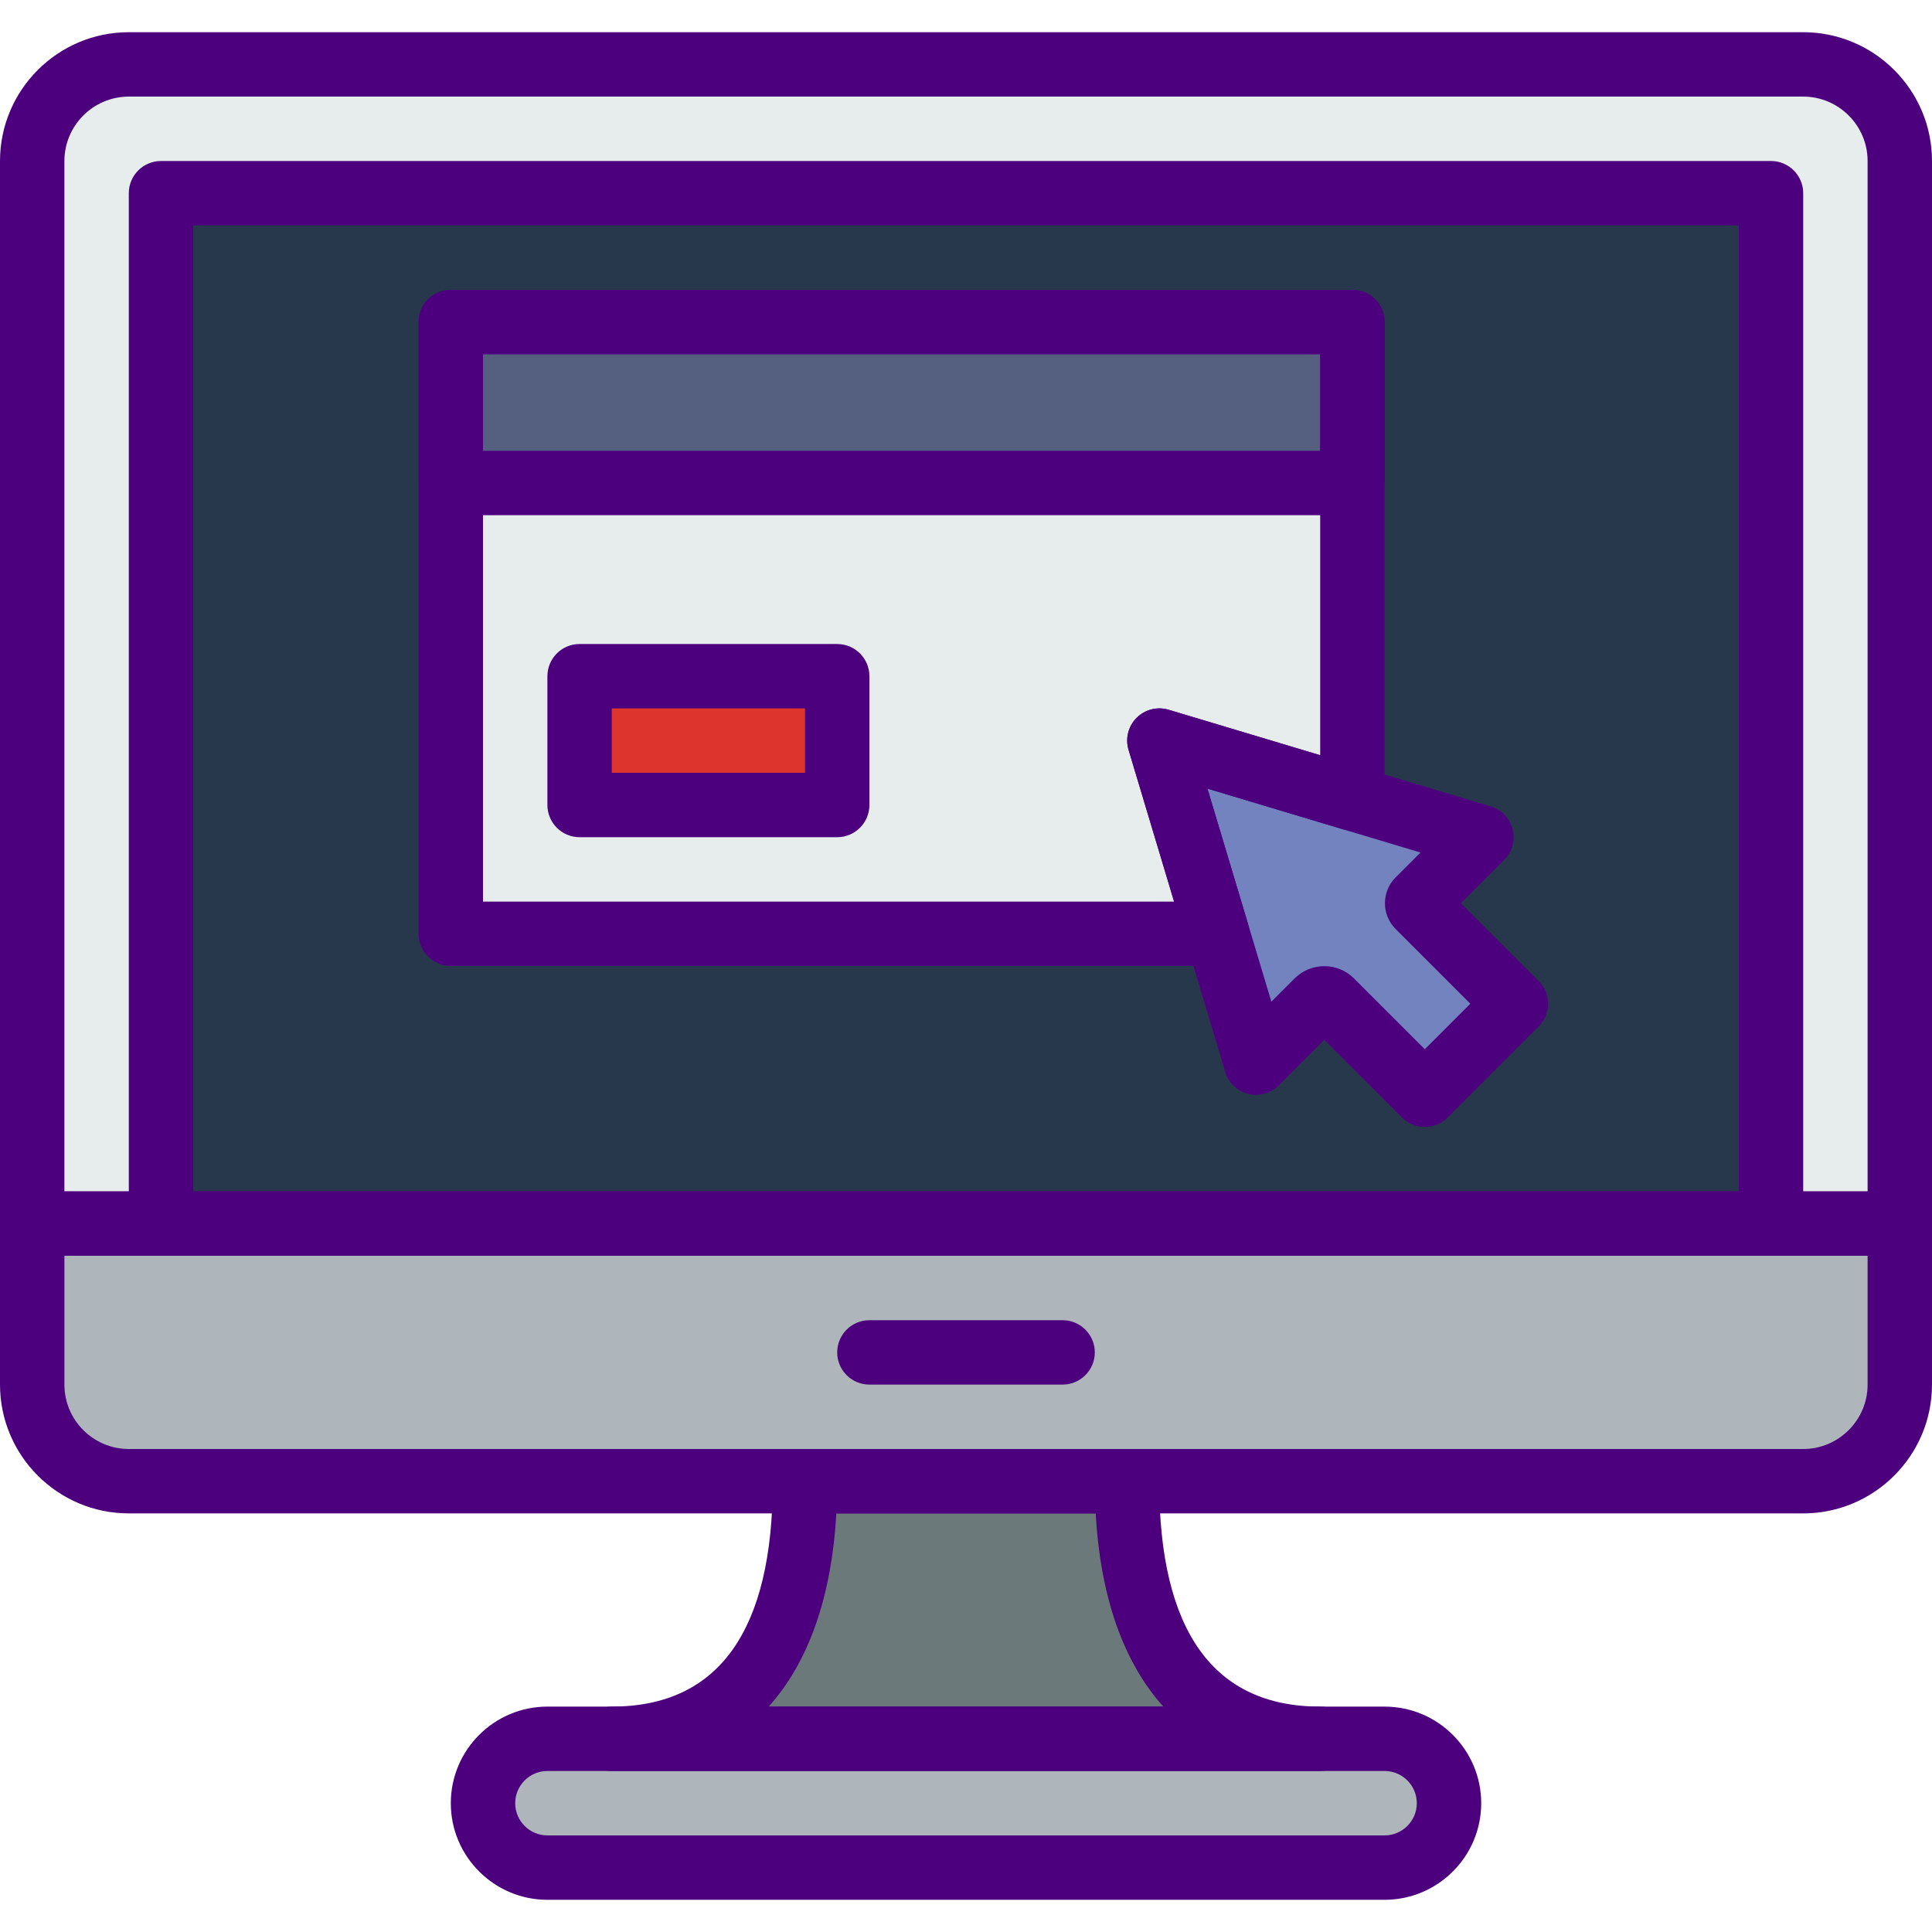 <?xml version="1.0" encoding="iso-8859-1"?>
<!-- Generator: Adobe Illustrator 19.0.0, SVG Export Plug-In . SVG Version: 6.00 Build 0)  -->
<svg version="1.1" id="Capa_1" xmlns="http://www.w3.org/2000/svg" xmlns:xlink="http://www.w3.org/1999/xlink" x="0px" y="0px"
	 viewBox="0 0 512 512" style="enable-background:new 0 0 512 512;" xml:space="preserve">
<path style="fill:#E7ECED;" d="M435.2,17.067H76.8H34.142c-14.14,0-25.609,11.469-25.609,25.609v298.658H76.8h128h102.4h128h68.267
	V42.675c0-14.14-11.469-25.609-25.609-25.609H435.2z"/>
<rect x="42.667" y="51.2" style="fill:#28384C;" width="426.667" height="273.067"/>
<polygon style="fill:#E7ECED;" points="119.467,85.333 119.467,247.467 322.62,247.467 358.4,211.61 358.4,85.333 "/>
<g>
	<path style="fill:#AFB6BB;" d="M477.858,392.533H34.142c-14.14,0-25.609-11.469-25.609-25.609v-42.658h494.933v42.658
		C503.467,381.065,491.998,392.533,477.858,392.533z"/>
	<path style="fill:#AFB6BB;" d="M366.933,494.933H145.067c-9.429,0-17.067-7.637-17.067-17.067l0,0
		c0-9.429,7.637-17.067,17.067-17.067h221.867c9.429,0,17.067,7.637,17.067,17.067l0,0C384,487.296,376.363,494.933,366.933,494.933
		z"/>
</g>
<path style="fill:#6C797A;" d="M298.667,392.533h-85.333c0,37.734-13.466,68.267-51.2,68.267h187.733
	C312.132,460.8,298.667,430.268,298.667,392.533z"/>
<path style="fill:#7383BF;" d="M401.724,266.001l-25.83-25.83c-0.444-0.444-0.444-1.161,0-1.604l16.691-16.7l-85.333-25.6
	l25.6,85.333l16.265-16.265c1.015-1.015,2.662-1.015,3.686,0l24.789,24.798L401.724,266.001z"/>
<rect x="119.467" y="85.333" style="fill:#556080;" width="238.933" height="42.667"/>
<rect x="153.6" y="179.2" style="fill:#DD352E;" width="68.267" height="34.133"/>
<g>
	<path style="fill:#4D007E;" d="M503.467,332.8H8.533c-4.71,0-8.533-3.823-8.533-8.533V42.675C0,23.851,15.317,8.533,34.142,8.533
		h443.716C496.683,8.533,512,23.851,512,42.675v281.591C512,328.977,508.177,332.8,503.467,332.8z M17.067,315.733h477.867V42.675
		c0-9.421-7.663-17.075-17.075-17.075H34.142c-9.412,0-17.075,7.654-17.075,17.075V315.733z"/>
	<path style="fill:#4D007E;" d="M477.858,401.067H34.142C15.317,401.067,0,385.749,0,366.925v-42.658
		c0-4.71,3.823-8.533,8.533-8.533h494.933c4.71,0,8.533,3.823,8.533,8.533v42.658C512,385.749,496.683,401.067,477.858,401.067z
		 M17.067,332.8v34.125c0,9.421,7.663,17.075,17.075,17.075h443.716c9.412,0,17.075-7.654,17.075-17.075V332.8H17.067z"/>
	<path style="fill:#4D007E;" d="M281.6,366.933h-51.2c-4.71,0-8.533-3.823-8.533-8.533s3.823-8.533,8.533-8.533h51.2
		c4.71,0,8.533,3.823,8.533,8.533S286.31,366.933,281.6,366.933z"/>
	<path style="fill:#4D007E;" d="M469.333,332.8H42.667c-4.71,0-8.533-3.823-8.533-8.533V51.2c0-4.71,3.823-8.533,8.533-8.533
		h426.667c4.71,0,8.533,3.823,8.533,8.533v273.067C477.867,328.977,474.044,332.8,469.333,332.8z M51.2,315.733h409.6v-256H51.2
		V315.733z"/>
	<path style="fill:#4D007E;" d="M366.933,503.467H145.067c-14.114,0-25.6-11.486-25.6-25.6s11.486-25.6,25.6-25.6h221.867
		c14.114,0,25.6,11.486,25.6,25.6S381.047,503.467,366.933,503.467z M145.067,469.333c-4.71,0-8.533,3.831-8.533,8.533
		c0,4.702,3.823,8.533,8.533,8.533h221.867c4.71,0,8.533-3.831,8.533-8.533c0-4.702-3.823-8.533-8.533-8.533H145.067z"/>
	<path style="fill:#4D007E;" d="M349.867,469.333H162.133c-4.71,0-8.533-3.823-8.533-8.533s3.823-8.533,8.533-8.533
		c28.314,0,42.667-20.096,42.667-59.733c0-4.71,3.823-8.533,8.533-8.533h85.333c4.71,0,8.533,3.823,8.533,8.533
		c0,39.637,14.353,59.733,42.667,59.733c4.71,0,8.533,3.823,8.533,8.533S354.577,469.333,349.867,469.333z M203.699,452.267h104.61
		c-10.513-11.639-16.7-28.971-17.937-51.2h-68.736C220.39,423.296,214.204,440.627,203.699,452.267z"/>
	<path style="fill:#4D007E;" d="M377.591,298.667c-2.261,0-4.437-0.896-6.033-2.5l-20.599-20.608l-12.066,12.075
		c-2.125,2.125-5.222,2.961-8.124,2.244c-2.91-0.734-5.222-2.944-6.084-5.828l-25.6-85.333c-0.905-3.004-0.085-6.263,2.142-8.482
		c2.219-2.219,5.47-3.046,8.482-2.142l85.333,25.6c2.876,0.87,5.086,3.174,5.82,6.084c0.734,2.91-0.119,5.999-2.244,8.124
		l-11.46,11.46l20.599,20.599c3.337,3.337,3.337,8.73,0,12.066l-24.132,24.141C382.029,297.771,379.853,298.667,377.591,298.667z
		 M350.959,256.043c2.85,0,5.7,1.084,7.876,3.26l18.756,18.765l12.066-12.075l-19.797-19.797c-1.826-1.809-2.833-4.25-2.833-6.835
		c0-2.577,0.998-5.001,2.816-6.827l6.605-6.605l-56.465-16.939l16.939,56.465l6.161-6.161
		C345.25,257.135,348.1,256.043,350.959,256.043z M381.909,234.112l0.026,0.026C381.926,234.129,381.918,234.121,381.909,234.112z"
		/>
	<path style="fill:#4D007E;" d="M358.4,136.533H119.467c-4.71,0-8.533-3.823-8.533-8.533V85.333c0-4.71,3.823-8.533,8.533-8.533
		H358.4c4.71,0,8.533,3.823,8.533,8.533V128C366.933,132.71,363.11,136.533,358.4,136.533z M128,119.467h221.867v-25.6H128V119.467z
		"/>
	<path style="fill:#4D007E;" d="M221.867,221.867H153.6c-4.71,0-8.533-3.823-8.533-8.533V179.2c0-4.71,3.823-8.533,8.533-8.533
		h68.267c4.71,0,8.533,3.823,8.533,8.533v34.133C230.4,218.044,226.577,221.867,221.867,221.867z M162.133,204.8h51.2v-17.067h-51.2
		V204.8z"/>
	<path style="fill:#4D007E;" d="M322.611,256H119.467c-4.71,0-8.533-3.823-8.533-8.533V85.333c0-4.71,3.823-8.533,8.533-8.533H358.4
		c4.71,0,8.533,3.823,8.533,8.533V211.61c0,2.697-1.271,5.239-3.439,6.844c-2.159,1.613-4.958,2.108-7.543,1.331l-35.968-10.795
		l10.803,36.019c0.777,2.586,0.282,5.385-1.331,7.552C327.851,254.729,325.316,256,322.611,256z M128,238.933h183.142
		l-12.066-40.209c-0.905-3.012-0.085-6.263,2.142-8.491c2.219-2.219,5.47-3.046,8.482-2.142l40.166,12.049V93.867H128V238.933z"/>
</g>
<g>
</g>
<g>
</g>
<g>
</g>
<g>
</g>
<g>
</g>
<g>
</g>
<g>
</g>
<g>
</g>
<g>
</g>
<g>
</g>
<g>
</g>
<g>
</g>
<g>
</g>
<g>
</g>
<g>
</g>
</svg>
